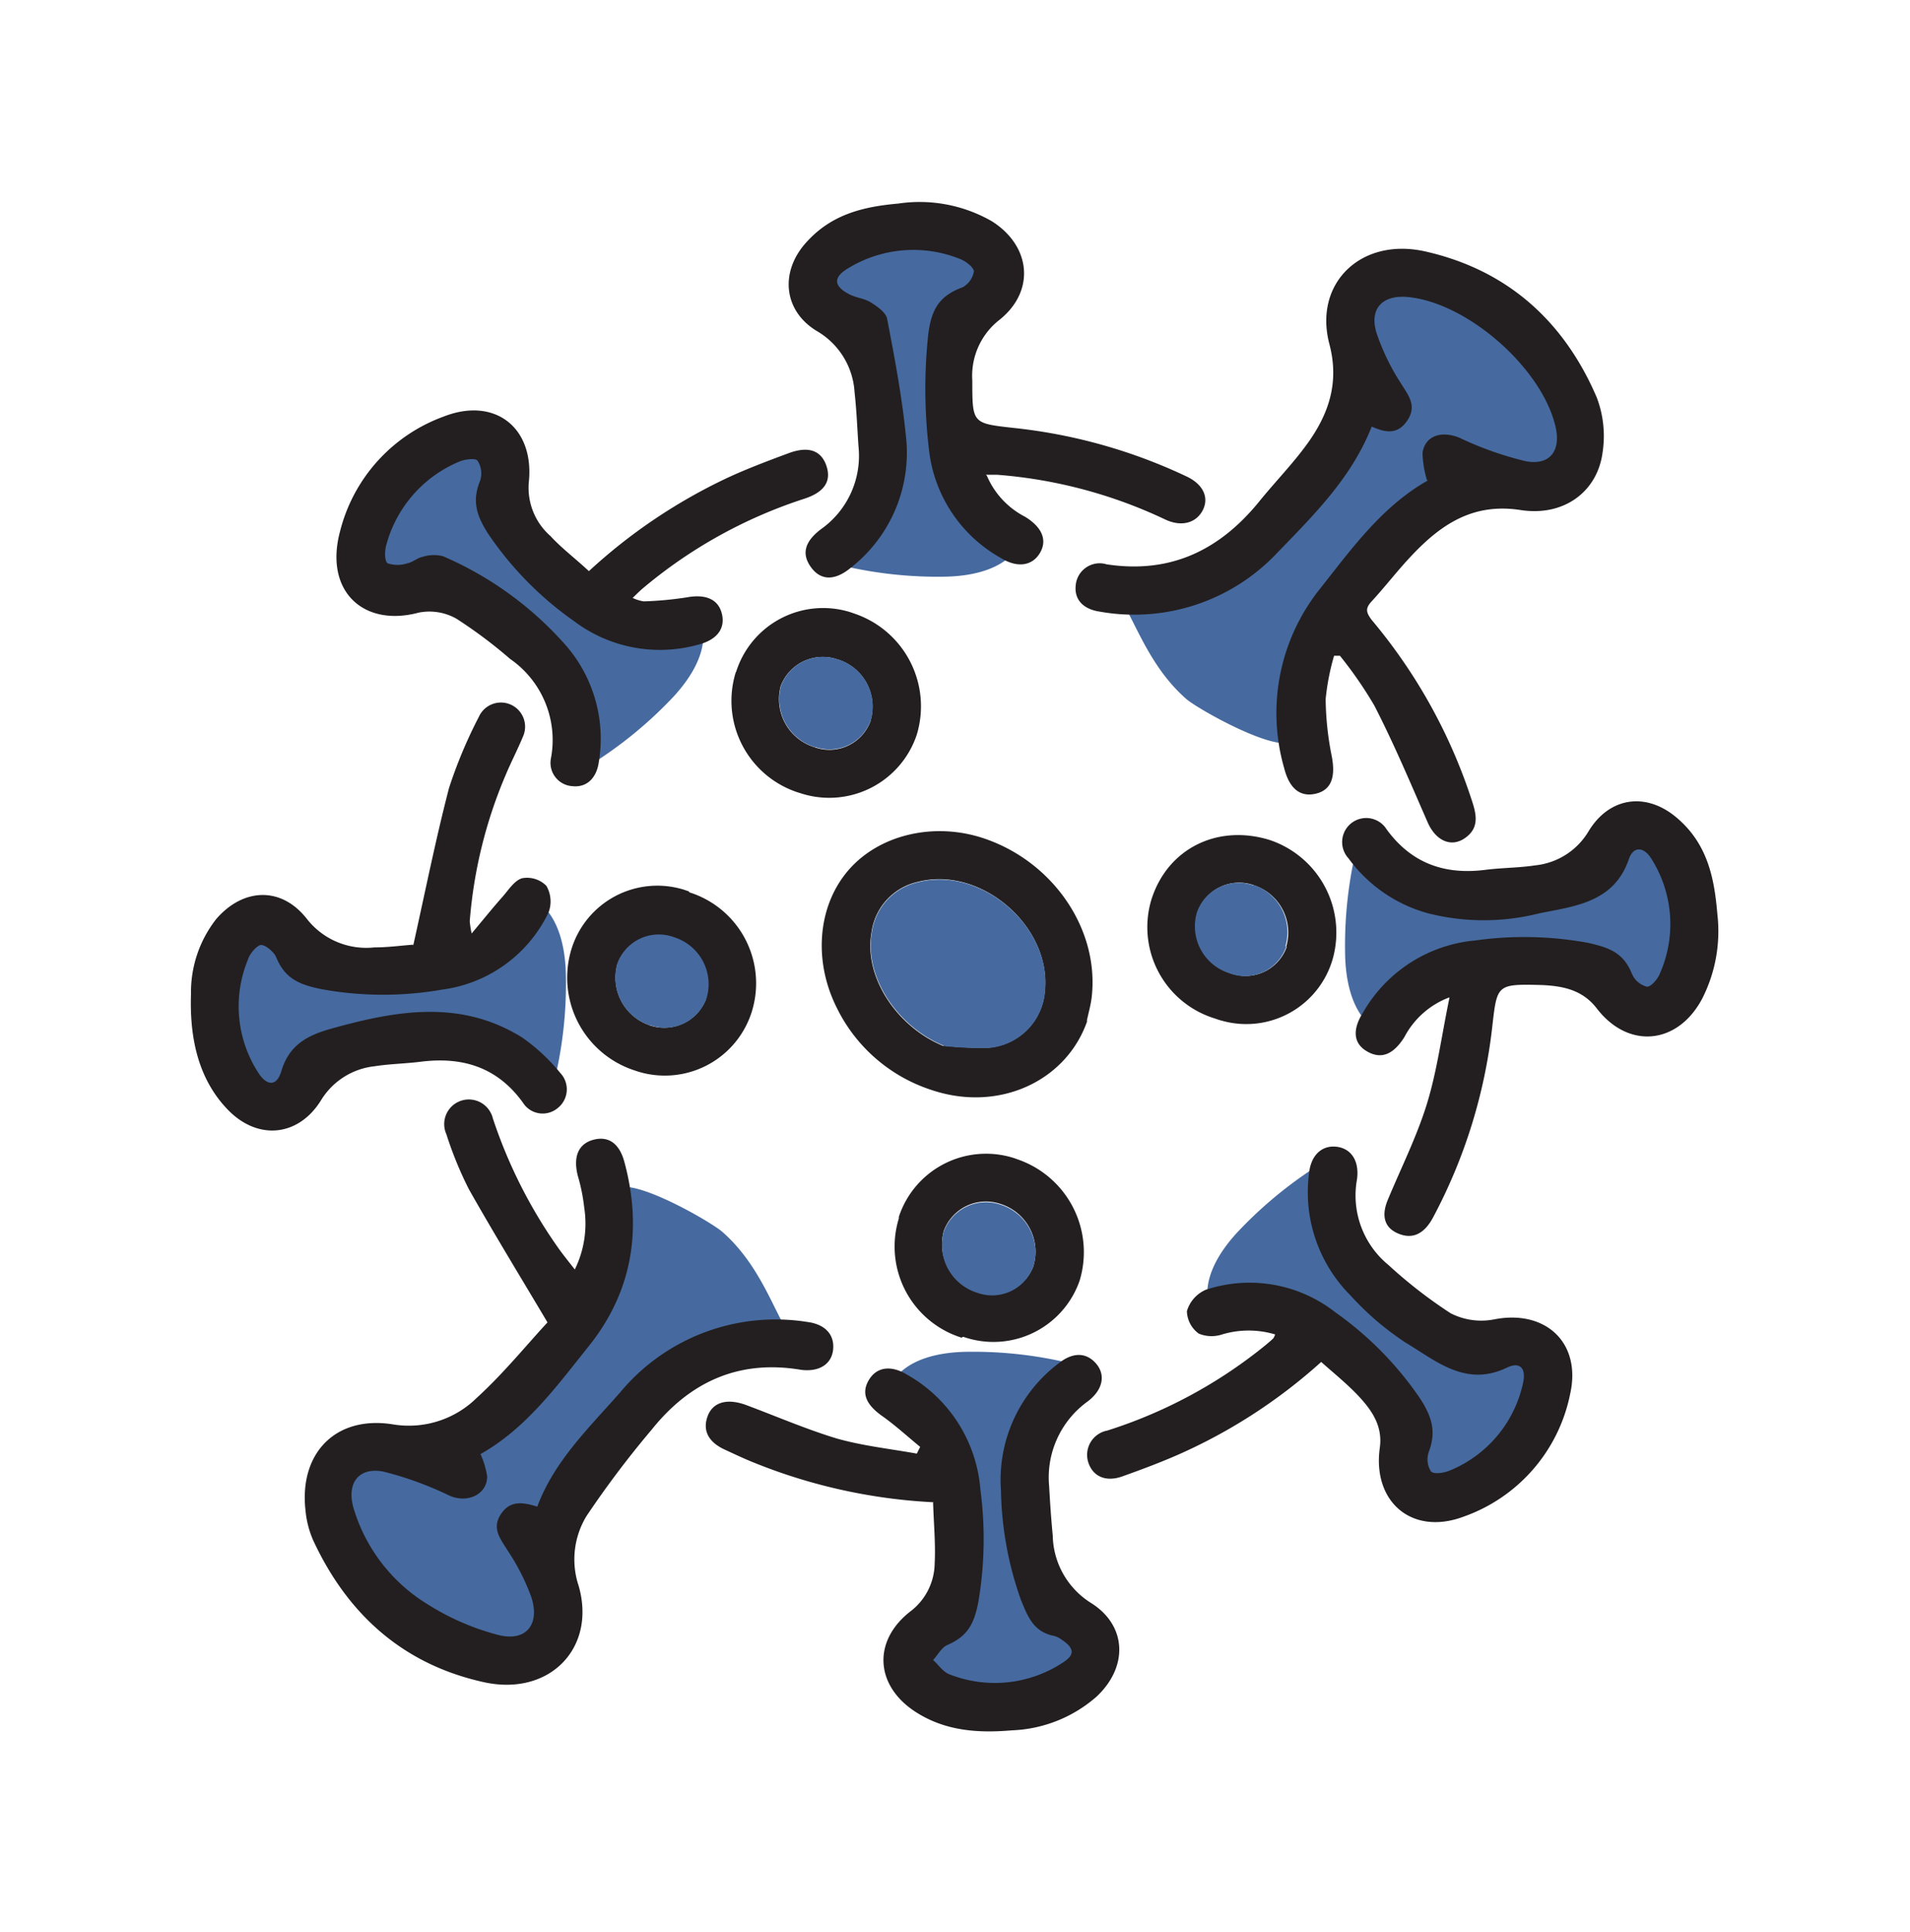 <svg id="Layer_1" data-name="Layer 1" xmlns="http://www.w3.org/2000/svg" viewBox="0 0 170 172"><defs><style>.cls-1{fill:#466a9f;}.cls-2{fill:#231f20;}</style></defs><path class="cls-1" d="M70.91,119.43s-7.49-1.33-11.36,2.85S49,134,48.34,135.89s2.57,6.37,1.18,8.65a7.14,7.14,0,0,1-7.7,2.88,20.43,20.43,0,0,1-8.3-4.81c-1.9-2-5.3-7.77-4.64-10.14s4.33-5.1,7.2-4.12,6.64-.64,7.93-2.19,6.12-5.4,7.15-8,4.07-7.93,3.41-11.37,8.57,1.84,9.72,2.86c4,3.5,5,8.72,6.62,9.74"/><path class="cls-1" d="M98.92,52.53s7.5,1.28,11.35-2.93,10.47-11.75,11.11-13.67-2.6-6.36-1.23-8.65a7.14,7.14,0,0,1,7.69-2.92,20.31,20.31,0,0,1,8.32,4.75c1.92,2,5.35,7.74,4.71,10.12s-4.3,5.12-7.18,4.16-6.64.68-7.92,2.24-6.08,5.44-7.09,8-4,8-3.34,11.39-8.58-1.78-9.74-2.79c-4-3.48-5-8.69-6.68-9.7"/><path class="cls-1" d="M120.87,74.92s3.21,4.7,7.39,4.74,13-.71,13.27-1.58,2.94-5.61,3.89-5.3,5.9,3.91,5.94,7.86-1.64,8.9-3.43,9.29-4.07-2.27-5.55-3.1S132,84.62,130.09,85.74a48.2,48.2,0,0,0-7.36,6s-2.77-.89-3-6.46a37.42,37.42,0,0,1,1.15-10.38"/><path class="cls-1" d="M118.33,103.15s-1,5.59,1.88,8.57,9.7,8.66,10.52,8.24,6-1.89,6.49-1,1.42,6.94-1.33,9.76-7.45,5.14-9,4.16-1.28-4.49-1.75-6.12-5.79-8.89-8-9.46-8.75-1.2-9.46-.93c0,0-1.33-2.59,2.46-6.69a37.37,37.37,0,0,1,8.14-6.53"/><path class="cls-1" d="M96.2,121.59s-4.73,3.16-4.81,7.34.57,13,1.44,13.28,5.58,3,5.26,3.95-4,5.86-7.92,5.86-8.89-1.74-9.26-3.52,2.32-4.05,3.16-5.53,2.32-10.36,1.21-12.31-5.25-7.1-5.94-7.41c0,0,.92-2.76,6.5-2.92a36.91,36.91,0,0,1,10.36,1.26"/><path class="cls-1" d="M49.19,96.78S46,92.08,41.8,92s-13,.71-13.27,1.58-2.94,5.61-3.89,5.3S18.74,95,18.7,91.07s1.64-8.91,3.43-9.29,4.07,2.27,5.55,3.09S38.09,87.08,40,86s7-5.33,7.36-6c0,0,2.77.89,3,6.47a36.86,36.86,0,0,1-1.17,10.35"/><path class="cls-1" d="M51.73,68.53s1-5.59-1.88-8.57-9.7-8.66-10.51-8.24-6,1.89-6.5,1S31.42,45.78,34.17,43s7.46-5.15,9-4.17,1.28,4.49,1.75,6.12,5.79,8.9,8,9.47,8.75,1.19,9.46.93c0,0,1.33,2.58-2.45,6.68a37,37,0,0,1-8.2,6.54"/><path class="cls-1" d="M73.86,50.11s4.73-3.16,4.81-7.34-.58-13-1.44-13.24-5.58-3-5.26-4,4-5.87,7.92-5.87,8.89,1.74,9.25,3.53-2.31,4-3.15,5.52S83.67,39.07,84.78,41s5.25,7.1,5.94,7.42c0,0-.92,2.76-6.5,2.91a37,37,0,0,1-10.36-1.26"/><path class="cls-2" d="M127,42.72a9.33,9.33,0,0,1-.39-2.4c.23-1.57,1.72-2,3.3-1.35a29.92,29.92,0,0,0,5.87,2.08c2.18.42,3.18-.94,2.66-3.11-1.23-5.21-7.85-11-13.13-11.5-2.23-.21-3.45,1-2.8,3.17a19.83,19.83,0,0,0,2.14,4.45c.66,1.08,1.49,2,.64,3.32s-1.93,1.16-3.2.59c-1.8,4.58-5.19,7.91-8.43,11.26a17.46,17.46,0,0,1-15.79,5.21c-1.49-.22-2.25-1.1-2.13-2.3a2.15,2.15,0,0,1,2.25-2,2,2,0,0,1,.49.09c5.63.86,10-1.2,13.54-5.52,1.44-1.79,3.07-3.44,4.4-5.3,1.86-2.61,2.8-5.39,1.9-8.79-1.42-5.42,2.83-9.52,8.53-8.24,7.27,1.64,12.34,6.16,15.27,13a9.67,9.67,0,0,1,.52,4.88c-.45,3.49-3.43,5.74-7.3,5.14-4.26-.66-7.11,1.3-9.74,4.1-1.21,1.28-2.28,2.68-3.49,4-.61.65-.54,1,0,1.71a47.94,47.94,0,0,1,9,16.38c.34,1.12.43,2.13-.6,2.92-1.27,1-2.71.37-3.45-1.33-1.52-3.48-3-7-4.74-10.38a36.34,36.34,0,0,0-3.06-4.43h-.52a21.07,21.07,0,0,0-.75,3.86,27,27,0,0,0,.54,5.07c.35,1.81,0,3-1.39,3.34s-2.37-.41-2.84-2.26a17.71,17.71,0,0,1,3.17-15.95c2.83-3.58,5.55-7.37,9.61-9.66"/><path class="cls-2" d="M42.76,129.41a7.82,7.82,0,0,1,.6,2c0,1.62-1.74,2.42-3.34,1.73A30.35,30.35,0,0,0,34.16,131c-2.22-.45-3.31,1-2.71,3.18a15.08,15.08,0,0,0,6.64,8.64,22.25,22.25,0,0,0,6.14,2.68c2.49.7,3.85-.8,3.08-3.28A19.32,19.32,0,0,0,45.17,138c-.61-1-1.42-1.93-.61-3.19s1.93-1.12,3.26-.7c1.52-4.07,4.59-7,7.35-10.14a18,18,0,0,1,16.68-6.3c1.64.21,2.44,1.17,2.3,2.47s-1.25,2-2.86,1.79C65.76,121,61.41,123,58,127.26a86.93,86.93,0,0,0-5.8,7.69,7.43,7.43,0,0,0-.7,6.2c1.6,5.54-2.58,9.86-8.41,8.59-7.17-1.57-12.13-6-15.21-12.62a8.6,8.6,0,0,1-.69-2.69c-.57-5.07,2.67-8.44,7.74-7.65a8.61,8.61,0,0,0,7.51-2.36c2.36-2.15,4.4-4.67,6.29-6.71-2.46-4.14-4.82-8-7-11.86a33,33,0,0,1-2-4.89,2.18,2.18,0,1,1,4-1.8,1.63,1.63,0,0,1,.13.37A43.84,43.84,0,0,0,49.63,111c.44.63.93,1.23,1.53,2A9.26,9.26,0,0,0,52,107.5a16.59,16.59,0,0,0-.58-2.87c-.42-1.69.07-2.83,1.41-3.18s2.31.34,2.75,2c1.6,5.94.71,11.51-3.15,16.34-2.85,3.56-5.57,7.33-9.64,9.63"/><path class="cls-2" d="M129,88.78a7.48,7.48,0,0,0-4,3.53c-1,1.59-2.09,2-3.34,1.27s-1.27-2-.34-3.46a12.85,12.85,0,0,1,10-6.41,31.38,31.38,0,0,1,10,.21c2,.44,3.19.93,3.93,2.76a2,2,0,0,0,1.34,1.15c.39,0,1-.73,1.18-1.25A10.87,10.87,0,0,0,147,76.47c-.67-1.1-1.59-1.17-2-.06-1.3,3.93-4.86,4.25-8,4.89a20.15,20.15,0,0,1-9.88,0,13,13,0,0,1-7.1-4.9,2.14,2.14,0,0,1,3.16-2.89,2,2,0,0,1,.22.29c2.22,3.06,5.2,4.1,8.86,3.62,1.45-.18,2.93-.17,4.37-.39a6.27,6.27,0,0,0,4.74-3c1.84-3.08,5.12-3.57,7.86-1.25s3.35,5.34,3.62,8.55a13.24,13.24,0,0,1-1.34,7.55c-2.17,4.11-6.57,4.55-9.39.88-1.28-1.67-3.05-2-4.93-2.08-4-.1-3.94-.05-4.38,3.79a47.21,47.21,0,0,1-5.24,16.86c-.84,1.59-1.92,2-3.17,1.45s-1.44-1.65-.87-3c1.18-2.84,2.58-5.62,3.48-8.55s1.29-6,2-9.42"/><path class="cls-2" d="M52.38,50.87a48.83,48.83,0,0,1,12.37-8.34c1.77-.82,3.61-1.51,5.44-2.19s2.94-.2,3.38,1.17-.24,2.32-2,2.89a42.72,42.72,0,0,0-14.39,8c-.26.22-.49.46-.87.82a3.31,3.31,0,0,0,1,.31,31.8,31.8,0,0,0,3.78-.35c1.69-.32,2.84.14,3.16,1.45s-.42,2.33-2.13,2.76a12.69,12.69,0,0,1-11-2.08,30.14,30.14,0,0,1-7.66-7.78c-1.11-1.72-1.44-3-.72-4.76A2.1,2.1,0,0,0,42.5,41c-.18-.24-1.11-.12-1.6.08a11.18,11.18,0,0,0-6.52,7.44c-.15.51-.16,1.43.12,1.62a2.79,2.79,0,0,0,1.76,0c.47-.09.88-.48,1.34-.57a3.35,3.35,0,0,1,1.83-.06,30.75,30.75,0,0,1,10.66,7.63,12.67,12.67,0,0,1,3.2,10.74c-.22,1.45-1.13,2.23-2.33,2.1A2.08,2.08,0,0,1,49,67.78a2.7,2.7,0,0,1,.06-.41,8.78,8.78,0,0,0-3.66-8.72,41.91,41.91,0,0,0-4.78-3.58,4.88,4.88,0,0,0-3.35-.54c-4.91,1.32-8.44-1.9-7-7.25a14.68,14.68,0,0,1,9.19-10.19c4.6-1.82,8.15,1,7.6,5.9A5.72,5.72,0,0,0,49,47.72c1,1.09,2.22,2,3.45,3.15"/><path class="cls-2" d="M36.78,84.16c1.08-4.86,2-9.45,3.18-14a41.56,41.56,0,0,1,2.66-6.35,2.15,2.15,0,1,1,3.93,1.75h0C46.06,66.74,45.47,67.87,45,69a41.38,41.38,0,0,0-3.19,13,8,8,0,0,0,.17,1.09c1.08-1.29,1.9-2.31,2.77-3.29.53-.61,1.06-1.45,1.74-1.63a2.42,2.42,0,0,1,2.14.68,2.77,2.77,0,0,1,.19,2.38,12.27,12.27,0,0,1-9.48,6.86,30.45,30.45,0,0,1-10.77-.05c-2.05-.42-3.24-1-4-2.86-.22-.49-1-1.11-1.36-1.06s-1,.78-1.15,1.32a10.88,10.88,0,0,0,.9,10c.77,1.24,1.67,1.29,2.07-.07.7-2.35,2.3-3.2,4.43-3.8,5.76-1.61,11.49-2.65,17,.77a16.83,16.83,0,0,1,3.41,3.17,2.12,2.12,0,0,1-.09,3l-.14.12a2.08,2.08,0,0,1-2.93-.25c-.05-.07-.11-.14-.16-.22-2.29-3.19-5.41-4.12-9.13-3.65-1.36.17-2.74.19-4.08.4a6.39,6.39,0,0,0-4.75,3c-2,3.26-5.63,3.64-8.31.87S16.87,92.3,17,88.48a10.55,10.55,0,0,1,2.25-6.68c2.41-2.78,5.8-2.91,8.07,0a6.7,6.7,0,0,0,6,2.53c1.26,0,2.52-.18,3.45-.24"/><path class="cls-2" d="M117.55,121.27a47.88,47.88,0,0,1-12.21,8c-1.78.81-3.61,1.49-5.45,2.15-1.47.52-2.58,0-3-1.17a2.2,2.2,0,0,1,1.66-2.91,42.74,42.74,0,0,0,14.12-7.63c.22-.19.45-.37.66-.58a1.23,1.23,0,0,0,.16-.35,8.21,8.21,0,0,0-4.71,0,3,3,0,0,1-2.08-.07,2.55,2.55,0,0,1-1.06-2,3,3,0,0,1,1.67-1.9,12.37,12.37,0,0,1,11.54,2,30.12,30.12,0,0,1,7.55,7.68c1.11,1.72,1.42,3,.77,4.75a2,2,0,0,0,.2,1.74c.3.28,1.21.12,1.73-.11a10.89,10.89,0,0,0,6.44-7.68c.33-1.36-.22-2-1.36-1.48-3.71,1.82-6.36-.58-9.09-2.21a25.58,25.58,0,0,1-4.88-4.18,13,13,0,0,1-3.7-10.87c.16-1.6,1.12-2.51,2.41-2.38s2.09,1.2,1.86,2.91a8,8,0,0,0,2.81,7.63,41.72,41.72,0,0,0,5.53,4.29,6,6,0,0,0,3.88.54c4.55-.89,7.78,2.07,6.75,6.65A14.64,14.64,0,0,1,130.27,135c-4.58,1.72-8.13-1.3-7.46-6.13.27-1.91-.69-3.31-1.86-4.57-1-1.07-2.15-2-3.36-3.07"/><path class="cls-2" d="M87.84,42.35A7.33,7.33,0,0,0,91.24,46c1.5.92,2,2.07,1.32,3.22s-2,1.35-3.44.47A12.63,12.63,0,0,1,82.68,40a45.59,45.59,0,0,1-.11-9.77c.23-2.48.86-3.84,3.11-4.66a2,2,0,0,0,1-1.41c0-.34-.7-.9-1.19-1.09a11.12,11.12,0,0,0-10,.81c-1.36.81-1.3,1.59.11,2.32.6.31,1.34.36,1.91.72s1.34.89,1.45,1.46c.66,3.43,1.31,6.86,1.66,10.33a13,13,0,0,1-4.85,11.79c-1.45,1.22-2.71,1.19-3.58,0s-.57-2.29.86-3.38a8,8,0,0,0,3.36-7.39c-.11-1.61-.17-3.22-.35-4.82a6.76,6.76,0,0,0-3.3-5.41c-3-1.77-3.37-5.21-1.09-7.82s5.15-3.28,8.28-3.56a12.91,12.91,0,0,1,8.34,1.58c3.51,2.23,3.86,6.26.63,8.8a6.31,6.31,0,0,0-2.38,5.37c0,3.86,0,3.81,3.76,4.23a47.62,47.62,0,0,1,15.33,4.32c1.47.7,2,1.88,1.42,3s-1.86,1.5-3.3.84a42.49,42.49,0,0,0-15-4h-1"/><path class="cls-2" d="M83.09,133.72a49.07,49.07,0,0,1-15.89-3.49c-.91-.36-1.79-.78-2.68-1.19-1.51-.69-2-1.75-1.53-3s1.74-1.57,3.35-1c2.69,1,5.36,2.16,8.12,3,2.32.66,4.75.92,7.14,1.35l.3-.6c-1.14-.93-2.23-1.94-3.43-2.78-1.39-1-1.82-2-1.15-3.15s1.92-1.4,3.41-.5a12.89,12.89,0,0,1,6.53,10.22,33.52,33.52,0,0,1-.17,9.95c-.38,2.06-1,3.13-2.78,3.9-.51.23-.84.88-1.26,1.33.49.44.9,1.08,1.47,1.28a11,11,0,0,0,10-1c1.17-.72,1.13-1.31,0-2.07a2.12,2.12,0,0,0-.65-.34c-1.8-.35-2.32-1.53-3-3.21a30.56,30.56,0,0,1-1.78-9.75,13,13,0,0,1,5.1-11.29c1.31-1.06,2.51-1,3.37,0s.62,2.34-.77,3.38a8.34,8.34,0,0,0-3.41,7.54c.08,1.46.18,2.93.32,4.38a7.24,7.24,0,0,0,3.4,6c3.2,2,3.34,5.68.5,8.34a12.09,12.09,0,0,1-7.51,3c-3,.26-5.88.07-8.49-1.57-3.69-2.31-4-6.33-.59-9a5.45,5.45,0,0,0,2.18-4.27c.09-1.75-.08-3.51-.14-5.43"/><path class="cls-2" d="M96.77,90.88C94.9,96.26,88.9,99,83,97.05a14.29,14.29,0,0,1-8.53-7.36c-2.11-4.22-1.68-9.1,1.07-12.26s7.67-4.31,12.13-2.77c6.12,2.11,10.17,8.09,9.5,14.07-.08.72-.29,1.43-.44,2.15M84,93.08a31.82,31.82,0,0,0,3.9.18A5.48,5.48,0,0,0,93,88.15c.55-5.74-5.73-11.11-11.32-9.65A5.32,5.32,0,0,0,77.57,83c-.71,3.93,2.22,8.39,6.4,10.11"/><path class="cls-2" d="M61.33,79.42A8.49,8.49,0,0,1,66.93,90a8.11,8.11,0,0,1-10.12,5.39l-.45-.15a8.68,8.68,0,0,1-5.5-10.75,8,8,0,0,1,10-5.3l.47.16M57.72,91.23A4,4,0,0,0,62.81,89l0-.1a4.39,4.39,0,0,0-2.75-5.39A3.93,3.93,0,0,0,55,85.69s0,.09-.05.13a4.47,4.47,0,0,0,2.79,5.41"/><path class="cls-2" d="M65.52,59.8a8.12,8.12,0,0,1,10.19-5.3l.43.15a8.71,8.71,0,0,1,5.45,10.77A8.21,8.21,0,0,1,71.2,70.59L71,70.53a8.58,8.58,0,0,1-5.51-10.7m12,4.29a4.39,4.39,0,0,0-3-5.44h0a4,4,0,0,0-5,2.38,4.48,4.48,0,0,0,3,5.45,3.9,3.9,0,0,0,5-2.34v0"/><path class="cls-2" d="M108.17,90.67a8.5,8.5,0,0,1-5.7-10.56c1.41-4.53,5.82-6.78,10.51-5.35a8.69,8.69,0,0,1,5.66,10.52,8,8,0,0,1-9.83,5.59,5.24,5.24,0,0,1-.64-.2m6.31-6.41a4.42,4.42,0,0,0-2.76-5.42,3.91,3.91,0,0,0-5.08,2.24,1.17,1.17,0,0,0,0,.11,4.37,4.37,0,0,0,2.77,5.4,3.89,3.89,0,0,0,5.06-2.16l.06-.17"/><path class="cls-2" d="M85.62,119.08A8.5,8.5,0,0,1,80,108.46s0-.09,0-.14a8.17,8.17,0,0,1,10.3-5.22l.36.13A8.73,8.73,0,0,1,96.09,114a8.12,8.12,0,0,1-10.33,5l-.1,0M92,112.61a4.45,4.45,0,0,0-3-5.46,4,4,0,0,0-5,2.42A4.46,4.46,0,0,0,87,115a3.91,3.91,0,0,0,5-2.36v0"/><path class="cls-1" d="M84,93.08c-4.18-1.72-7.11-6.18-6.4-10.11a5.32,5.32,0,0,1,4.1-4.44c5.59-1.46,11.87,3.91,11.32,9.65a5.48,5.48,0,0,1-5.12,5.11,31.82,31.82,0,0,1-3.9-.18"/><path class="cls-1" d="M57.72,91.23a4.47,4.47,0,0,1-2.79-5.41,3.92,3.92,0,0,1,5-2.42l.17.06a4.38,4.38,0,0,1,2.79,5.39,3.94,3.94,0,0,1-5,2.42l-.1,0"/><path class="cls-1" d="M77.51,64.09a3.89,3.89,0,0,1-4.94,2.41l-.06,0a4.48,4.48,0,0,1-3-5.45,4,4,0,0,1,5-2.38,4.4,4.4,0,0,1,3,5.44h0"/><path class="cls-1" d="M114.48,84.26a3.88,3.88,0,0,1-5,2.39l-.17-.06a4.37,4.37,0,0,1-2.77-5.4,3.93,3.93,0,0,1,5-2.39l.11,0a4.42,4.42,0,0,1,2.76,5.42"/><path class="cls-1" d="M92,112.65a3.9,3.9,0,0,1-5,2.43l0,0a4.46,4.46,0,0,1-3-5.45,4,4,0,0,1,5-2.42,4.45,4.45,0,0,1,3,5.46"/></svg>